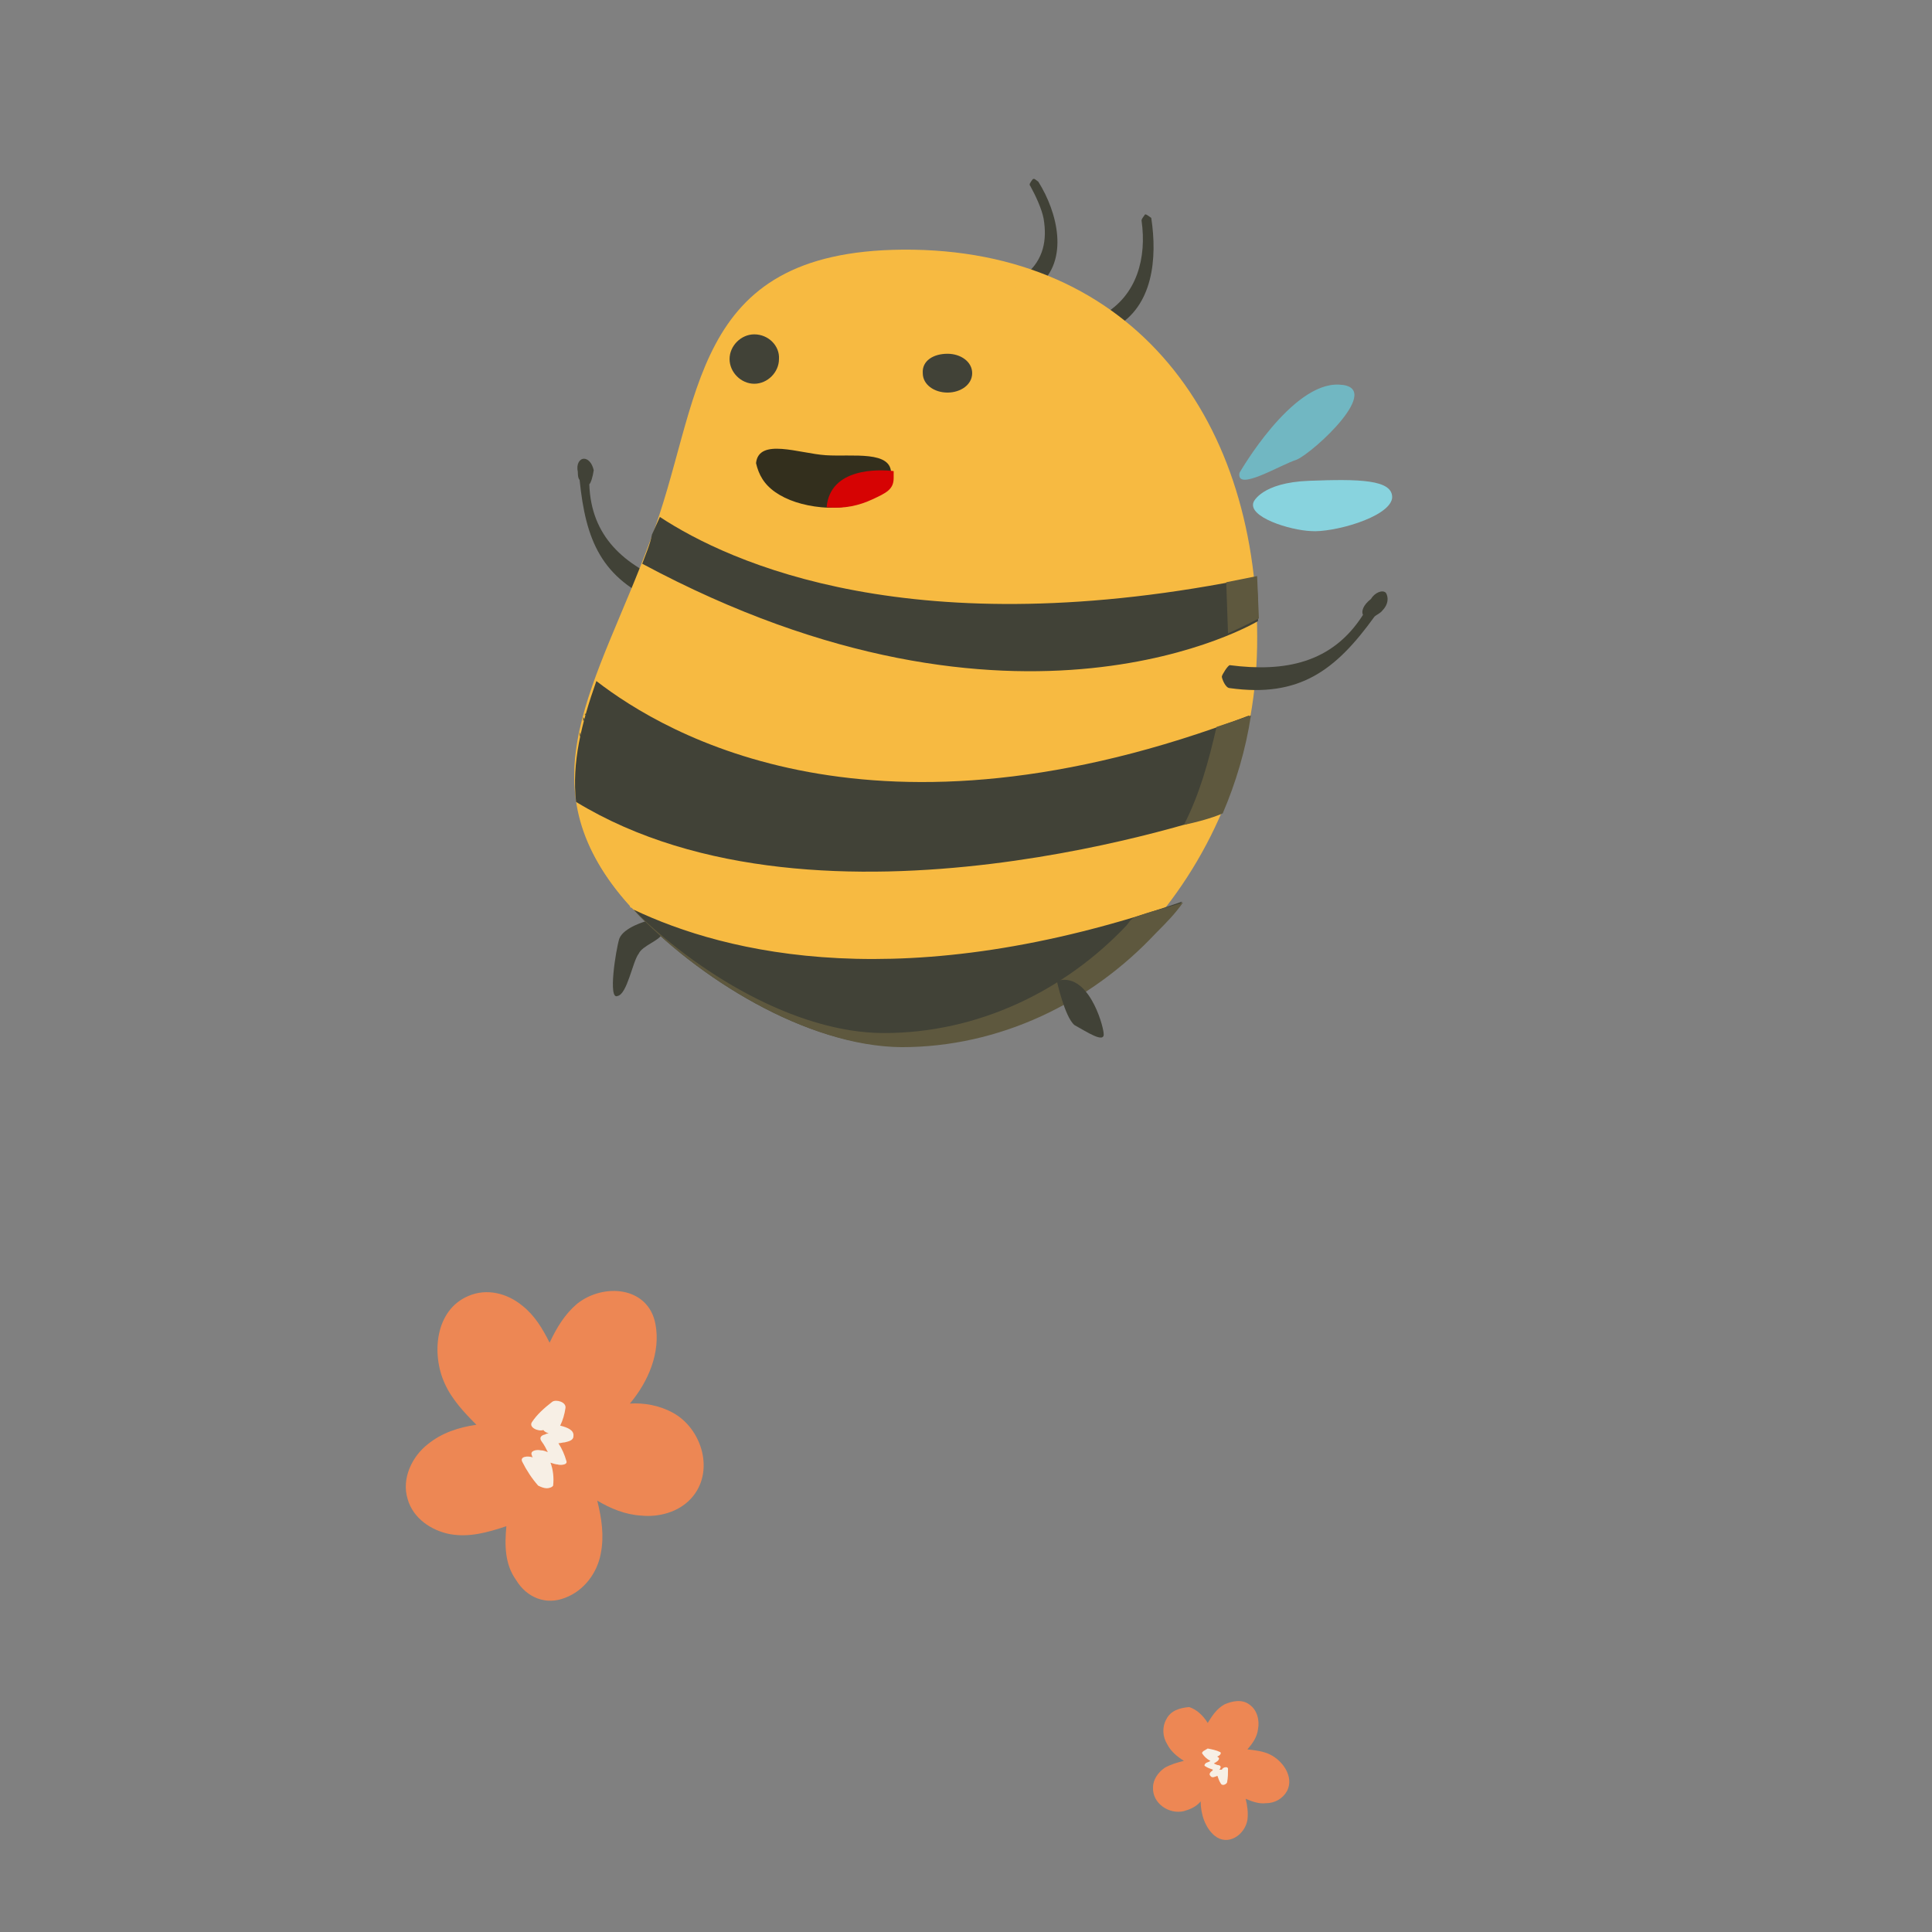<?xml version="1.0" encoding="utf-8"?>
<!-- Generator: Adobe Illustrator 27.1.1, SVG Export Plug-In . SVG Version: 6.00 Build 0)  -->
<svg version="1.1" id="Izolovaný_režim" xmlns="http://www.w3.org/2000/svg" xmlns:xlink="http://www.w3.org/1999/xlink" x="0px"
	 y="0px" viewBox="0 0 219 219" style="enable-background:new 0 0 219 219;" xml:space="preserve">
<rect x="0" y="0" width="219" height="219" fill="#808080" stroke="none"/>
<style type="text/css">
	.st0{fill-rule:evenodd;clip-rule:evenodd;fill:#414237;}
	.st1{fill-rule:evenodd;clip-rule:evenodd;fill:#F7BA41;}
	.st2{fill-rule:evenodd;clip-rule:evenodd;fill:#332F1D;}
	.st3{fill-rule:evenodd;clip-rule:evenodd;fill:#D60303;}
	.st4{fill-rule:evenodd;clip-rule:evenodd;fill:#71B7C2;}
	.st5{fill-rule:evenodd;clip-rule:evenodd;fill:#88D3DE;}
	.st6{fill-rule:evenodd;clip-rule:evenodd;fill:#5E583E;}
	.st7{fill-rule:evenodd;clip-rule:evenodd;fill:#ED8754;}
	.st8{fill-rule:evenodd;clip-rule:evenodd;fill:#F7EFE5;}
</style>
<g transform="translate(46 90)">
	<g>
		<path class="st0" d="M20.8-35.1c0.2,5.9,3.9,9.2,9.4,11.3c0.2,0.2,0.2,1.3,0,1.5c-0.2,0.2-0.9,0.7-1.3,0.7
			c-6.8-2.8-8.5-7.2-9.2-14c-0.2-0.2-0.2-0.7-0.2-0.9c-0.2-0.9,0.2-1.5,0.7-1.5c0.4,0,0.9,0.4,1.1,1.3C21.2-36,21-35.3,20.8-35.1"/>
		<g>
			<path id="V" class="st0" d="M74-53.2c1.7,0,3.5-0.4,5-1.1c3.9-2.2,5-6.5,4.4-10.7c0-0.2,0.2-0.4,0.4-0.7c0.2,0,0.4,0.2,0.7,0.4
				c0.7,4.6,0.2,10-4.1,12.4c-1.7,0.9-4.4,0.4-6.1,0.4l0,0c-1.1-0.2-2.2-0.7-3.1-0.9c-2.8-1.3-3.3-3.3-0.9-5.5c2-1.7,2.4-3.9,2-6.3
				c-0.2-1.1-0.9-2.6-1.5-3.7c-0.2-0.2,0-0.4,0.2-0.7s0.4,0,0.7,0.2c2.2,3.5,3.5,8.9,0,11.8c-0.7,0.4-2,0.9-1.7,1.7
				C69.9-54.3,72.7-53.4,74-53.2"/>
		</g>
		<path class="st0" d="M27.3,14.4c0,0-2.6,0.7-3.1,2c-0.4,1.3-1.3,7-0.2,6.5c1.1-0.2,1.7-3.9,2.4-4.8c0.4-0.9,2.4-1.5,2.6-2.2
			C29.3,15.5,28.4,14.4,27.3,14.4"/>
	</g>
	<g>
		<path class="st1" d="M56.3-61.7c26.4-0.2,40.6,19.6,40.2,45C96.3-4.3,91.5,7,84.1,15.3c-7.4,8.1-17.5,13.1-28.4,13.1
			c-10.9,0-23.3-8.3-30.6-16.1c-12-13.5-3.3-24.9,2.6-41C33.7-44.3,31.9-61.5,56.3-61.7"/>
		<path class="st1" d="M54.6-59.8c-6.1,0-12.4,1.1-17,5.5c-5.5,6.5-6.3,16.6-9.6,26c-5.9,16.1-14.8,27.5-2.6,41c0,0,0,0.2,0.2,0.2
			c7,7.2,18.3,14.6,28.4,14.6c10.7,0,20.5-4.8,27.5-12.7c7.9-8.5,11.8-19.6,12-31.2C93.9-40.3,80.6-59.8,54.6-59.8"/>
	</g>
	<path class="st2" d="M41.9-34.2c1.3,0.9,3.1,1.5,5.2,1.7c2.2,0.2,4.1-0.2,5.5-0.9c1.5-0.7,2.4-1.5,2.4-2.8c0.2-2.8-4.4-2-7.4-2.2
		s-7.6-2-7.9,0.9C40-36.2,40.6-35.1,41.9-34.2"/>
	<path class="st3" d="M55.3-36.6c-1.7-0.2-7.2-0.4-7.6,4.1c2,0.2,3.7-0.2,5.2-0.9c1.5-0.7,2.4-1.1,2.4-2.4V-36.6z"/>
	<path class="st0" d="M61.4-49.9c1.5,0,2.8,0.9,2.8,2.2c0,1.3-1.3,2.2-2.8,2.2s-2.8-0.9-2.8-2.2C58.5-49.1,59.8-49.9,61.4-49.9
		 M39.5-52.1c-1.5,0-2.8,1.3-2.8,2.8c0,1.5,1.3,2.8,2.8,2.8s2.8-1.3,2.8-2.8C42.4-50.8,41.1-52.1,39.5-52.1"/>
	<path class="st4" d="M94.5-36.4c0,0,5.9-10.3,11.3-10c5.2,0.2-2.8,7.6-4.8,8.5C99.1-37.3,94.1-34.2,94.5-36.4"/>
	<g transform="translate(35 15.5)">
		<path class="st5" d="M61.1-48.6c0,0,0.9-2.2,6.3-2.4c5.5-0.2,9.6-0.2,9.4,2c-0.4,2.2-6.8,3.9-9.2,3.7
			C65.2-45.4,60.4-46.9,61.1-48.6"/>
	</g>
	<path class="st0" d="M28.8-31.4c7.9,5.2,28.8,14.8,67.6,6.8c0.2,1.7,0.2,3.3,0.2,5c0,0-27.1,16.4-69.8-6.5c0.4-1.1,0.9-2.2,1.1-3.3
		L28.8-31.4 M21.6-12.8c7.9,6.1,31.6,20.1,74,3.9C95-5,93.9-1.3,92.4,2.2c0,0-45.2,15.7-73.1-1.3C18.8-3.5,19.9-8,21.6-12.8
		 M25.8,13.1c10.5,5,30.8,10,62.2-0.9c-0.9,1.3-2,2.4-3.1,3.5c-7.4,7.9-17.7,12.9-28.8,12.9C45.4,28.6,33,20.8,25.8,13.1"/>
	<path class="st6" d="M93-24l3.5-0.7l0.2,4.8c0,0-1.3,0.7-3.5,1.7L93-24 M21.2-11.3v-0.2V-11.3L21.2-11.3z M20.8-10.2
		c0-0.2,0-0.2,0-0.2V-10.2z M20.6-9.6c0-0.2,0-0.2,0-0.4C20.6-9.8,20.6-9.6,20.6-9.6z M20.3-8.9c0-0.2,0-0.2,0-0.2
		C20.6-9.1,20.3-8.9,20.3-8.9z M20.1-8.3c0-0.2,0-0.2,0-0.4C20.3-8.5,20.3-8.3,20.1-8.3z M20.1-7.6V-8V-7.6z M19.9-7
		c0-0.2,0-0.2,0-0.4C19.9-7.2,19.9-7.2,19.9-7z M19.7-6.5V-7C19.9-6.7,19.7-6.5,19.7-6.5z M19.7-5.9v-0.4V-5.9z M19.7-5.2v-0.4V-5.2
		z M19.5-4.6V-5V-4.6z M19.5-3.9c0-0.2,0-0.2,0-0.4C19.5-4.1,19.5-4.1,19.5-3.9z M19.5-3.2c0-0.2,0-0.2,0-0.4
		C19.5-3.7,19.5-3.5,19.5-3.2z M19.2-2.8v-0.4V-2.8z M19.2-2.2v-0.4V-2.2z M19.2-1.5v-0.4V-1.5z M19.2-0.8v-0.4
		C19.2-1.3,19.2-1.1,19.2-0.8L19.2-0.8z M19.5-0.4c0-0.2,0-0.2,0-0.4V-0.4z M19.5,0.2c0-0.2,0-0.2,0-0.4V0.2L19.5,0.2z M19.5,0.9
		V0.5V0.9z M91.9-7.6l3.9-1.3C95.2-5,94.1-1.3,92.6,2.2c0,0-1.5,0.7-4.4,1.3C90,0,91-3.7,91.9-7.6L91.9-7.6z M25.8,13.1L25.8,13.1
		c7,7,18.3,14,28.4,14c10.7,0,20.5-4.8,27.5-12.2c0.2-0.2,0.4-0.7,0.9-0.9c1.7-0.7,3.7-1.1,5.5-1.7c-0.9,1.3-2,2.4-3.1,3.5
		c-7.4,7.9-17.7,12.9-28.8,12.9C45.4,28.6,33,20.8,25.8,13.1"/>
	<path class="st0" d="M73.8,21.2c0,0,0.9,4.1,2,5c1.3,0.7,3.5,2.2,3.3,0.9C79,26,77.3,20.1,73.8,21.2 M108.5-20.3
		c-3.5,5.5-8.9,6.5-15.1,5.7c-0.2,0-0.9,1.1-0.9,1.3c0,0.2,0.4,1.3,0.9,1.3c7.9,1.1,12-2,16.4-8.1c0.2-0.2,0.7-0.4,0.9-0.7
		c0.7-0.7,0.7-1.5,0.4-2c-0.4-0.4-1.3,0-1.7,0.7C108.5-21.4,108.3-20.7,108.5-20.3"/>
</g>
<path class="st7" d="M64.1,181.1c2.1-0.8,3.6-2.8,4-5c0.4-2,0.1-4-0.4-6c1.5,0.9,3.2,1.6,5,1.7c2,0.2,4.2-0.4,5.6-1.9
	c2.8-3,1.3-8-2.1-9.8c-1.5-0.8-3.2-1.1-4.8-1c2.1-2.5,3.5-5.8,2.9-9c-0.8-4.3-5.9-4.7-8.9-2.3c-1.4,1.2-2.3,2.7-3.1,4.4
	c-0.8-1.6-1.7-3.1-3.1-4.2c-1.7-1.4-4-2-6.1-1.1c-3.8,1.6-4.2,6.6-2.7,9.9c0.8,1.8,2.2,3.3,3.6,4.7c-2,0.3-3.9,0.9-5.5,2.2
	c-1.8,1.4-3,3.9-2.3,6.2c0.6,2.2,2.7,3.6,4.8,4c2.2,0.4,4.3-0.2,6.4-0.9c-0.2,2.1-0.2,4.3,1.1,6.1C59.7,181.1,61.9,182,64.1,181.1z"
	/>
<path class="st8" d="M62,168.7c0.2,0,0.6-0.1,0.7-0.3c0.1-0.9,0-1.8-0.3-2.6c0.3,0.1,0.6,0.2,0.8,0.2c0.2,0.1,1.2,0.1,1-0.4
	c-0.2-0.7-0.5-1.4-0.9-2c0.2,0,0.5-0.1,0.7-0.1c0.4-0.1,1-0.2,1-0.7c0.1-0.7-0.7-1-1.5-1.2c0.3-0.6,0.5-1.3,0.6-2
	c0.1-0.7-1.1-1-1.5-0.7c-0.9,0.7-1.7,1.4-2.3,2.3c-0.4,0.6,0.7,1.1,1.3,0.9c0.1,0.2,0.4,0.3,0.6,0.4l0,0c-0.1,0-0.3,0-0.4,0.1
	c-0.5,0.1-0.7,0.4-0.4,0.8c0.3,0.4,0.5,0.8,0.7,1.2c-0.3-0.1-0.5-0.2-0.8-0.2c-0.4-0.1-1.3,0-1,0.6c0,0.1,0.1,0.2,0.1,0.2
	c-0.6-0.2-1.5-0.1-1.2,0.5c0.5,1,1.1,1.9,1.8,2.7C61.4,168.6,61.7,168.7,62,168.7z"/>
<path class="st7" d="M132.2,194.9c-0.5,0.9-0.4,2,0.1,2.8c0.4,0.8,1.1,1.4,1.9,1.9c-0.8,0.2-1.5,0.4-2.2,0.8
	c-0.7,0.5-1.3,1.3-1.3,2.2c-0.1,1.8,1.8,3.1,3.5,2.7c0.7-0.2,1.4-0.5,1.9-1.1c0,1.4,0.5,3,1.6,3.9c1.5,1.2,3.4-0.1,3.7-1.8
	c0.1-0.8,0-1.6-0.2-2.4c0.7,0.3,1.5,0.6,2.3,0.5c1,0,1.9-0.5,2.4-1.4c0.8-1.6-0.5-3.4-1.9-4.1c-0.8-0.4-1.7-0.5-2.6-0.6
	c0.6-0.7,1.1-1.4,1.2-2.3c0.2-1-0.1-2.2-1-2.8c-0.8-0.6-1.9-0.4-2.8,0c-0.9,0.5-1.4,1.3-1.9,2.1c-0.5-0.8-1.2-1.5-2.1-1.8
	C133.7,193.6,132.7,193.9,132.2,194.9z"/>
<path class="st8" d="M136.4,198.5c-0.1,0.1-0.2,0.2-0.1,0.3c0.2,0.3,0.5,0.6,0.9,0.8c-0.1,0.1-0.2,0.1-0.4,0.2
	c-0.1,0-0.4,0.3-0.2,0.4c0.3,0.2,0.6,0.3,0.9,0.4c-0.1,0.1-0.1,0.2-0.2,0.2c-0.1,0.1-0.3,0.3-0.1,0.5c0.2,0.3,0.5,0.1,0.8,0
	c0.1,0.3,0.2,0.6,0.4,0.9c0.2,0.3,0.7,0,0.7-0.2c0.1-0.5,0.1-1,0.1-1.5c0-0.3-0.6-0.2-0.7,0.1c-0.1,0-0.2,0-0.3,0l0,0
	c0,0,0.1-0.1,0.1-0.1c0.1-0.2,0.1-0.3-0.1-0.4c-0.2,0-0.4-0.1-0.6-0.2c0.1-0.1,0.2-0.1,0.3-0.2c0.2-0.1,0.4-0.4,0.2-0.5
	c0,0-0.1,0-0.1-0.1c0.3-0.1,0.5-0.4,0.3-0.5c-0.4-0.2-0.9-0.3-1.4-0.4C136.7,198.3,136.6,198.4,136.4,198.5z"/>
</svg>
